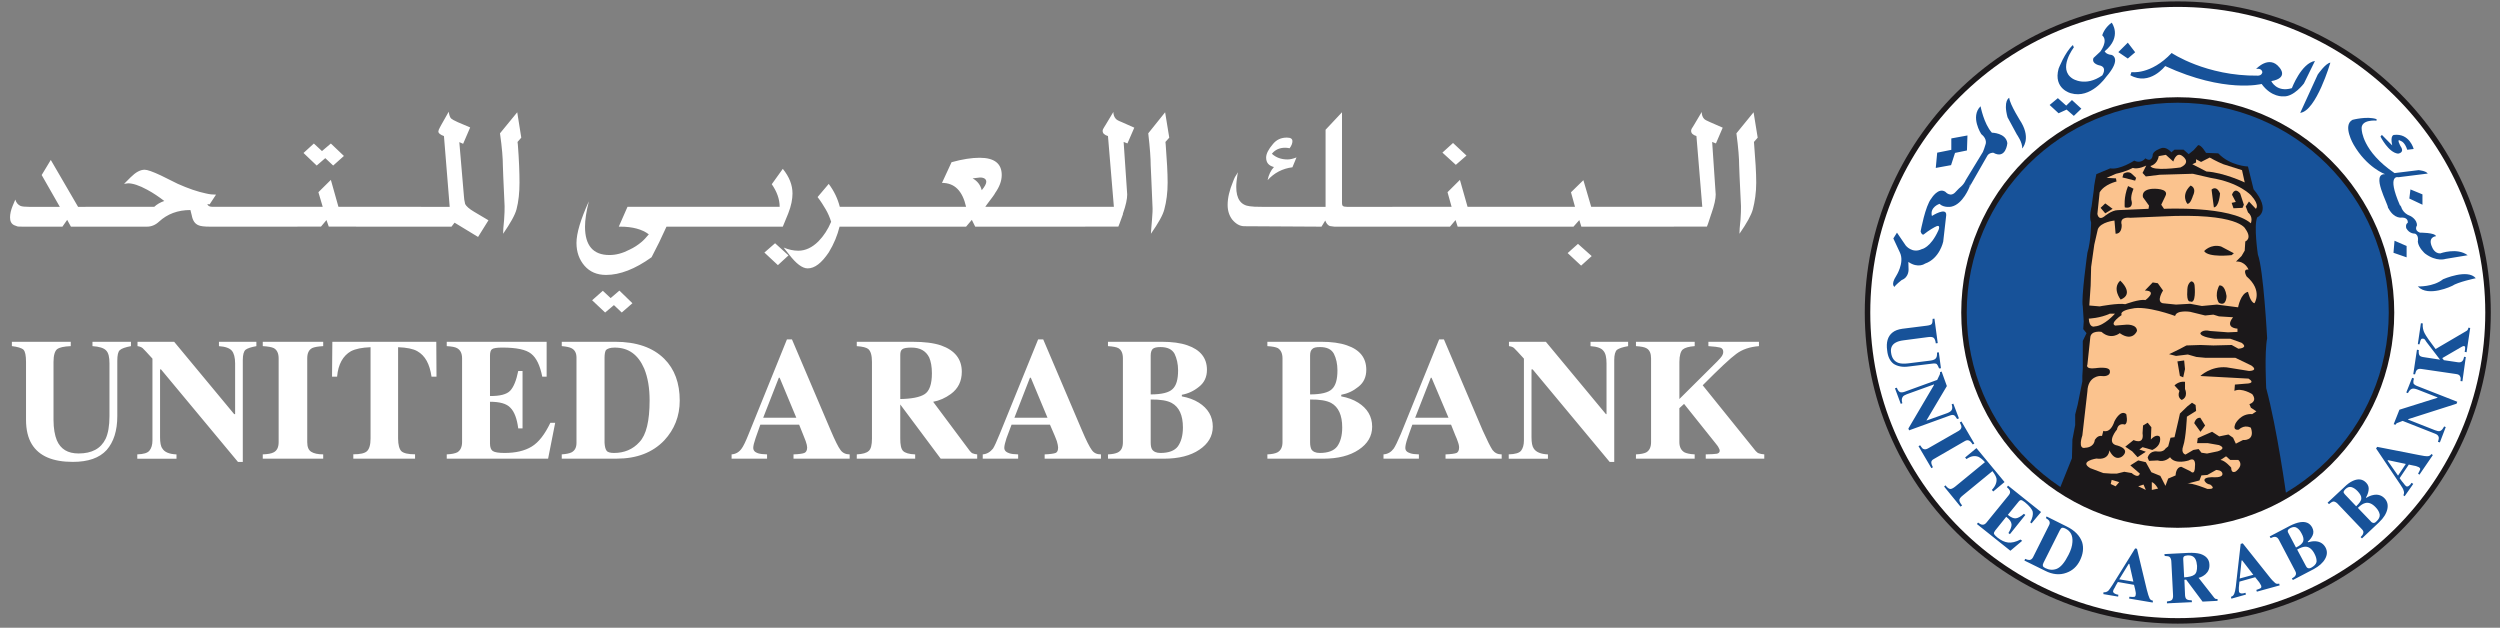<svg xmlns="http://www.w3.org/2000/svg" width="227" height="57" viewBox="0 0 227 57">
  <rect x="0" y="0" width="227" height="57" fill="#808080" stroke="none"/>
  <g fill="none" fill-rule="evenodd">
    <path fill="#FFF" d="M151.988,20.578 L151.988,20.58 L146.067,20.58 L146.067,20.579 L143.586,20.579 L143.402,19.983 L142.874,20.579 L140.757,20.579 L140.757,20.58 L134.832,20.58 L132.354,20.579 L132.165,19.982 L131.659,20.579 L129.532,20.579 L124.453,20.58 L121.162,20.581 L120.749,20.525 C120.55,20.446 120.43,20.279 120.333,20.025 L119.992,20.581 L112.972,20.541 C112.552,20.531 112.21,20.321 111.884,19.935 C111.608,19.566 111.469,19.133 111.469,18.61 C111.469,17.958 111.637,17.273 111.96,16.491 C112,16.367 112.069,16.218 112.132,16.081 C112.21,15.975 112.274,15.822 112.416,15.641 L112.362,15.858 C112.296,16.274 112.252,16.647 112.252,16.977 C112.252,18.053 112.664,18.638 113.485,18.729 C113.702,18.767 114.062,18.781 114.592,18.781 L120.362,18.781 L120.362,11.781 L121.854,10.193 L121.854,18.387 C121.854,18.563 121.873,18.663 121.948,18.713 C122.016,18.755 122.125,18.781 122.313,18.781 L123.607,18.781 L128.677,18.78 L131.805,18.779 L131.435,17.451 L132.561,16.333 L133.254,18.779 L135.711,18.779 L140.757,18.78 L143.011,18.78 L142.645,17.46 L143.771,16.359 L144.481,18.78 L146.067,18.78 L151.139,18.78 L151.139,18.778 L154.567,18.778 L154.036,12.354 C153.716,12.258 153.554,12.103 153.554,11.882 C153.554,11.794 153.595,11.68 153.694,11.547 L153.828,11.328 L154.516,10.168 C154.516,10.415 154.584,10.63 154.726,10.783 C154.798,10.871 154.987,10.967 155.232,11.072 L156.422,11.592 L155.806,13.024 L155.464,12.887 L155.786,17.662 C155.786,18.051 155.666,18.623 155.394,19.399 L155.371,19.458 L155.095,20.299 L154.987,20.578 L151.988,20.578 Z M98.54,20.578 L98.54,20.58 L93.488,20.58 L88.548,20.58 L88.242,19.963 L87.721,20.58 L83.813,20.58 L77.916,20.58 L76.232,20.579 C76.044,21.35 75.727,22.143 75.249,22.921 C74.601,23.882 73.98,24.369 73.337,24.369 C72.853,24.369 72.288,23.942 71.641,23.098 L71.296,22.662 L71.16,22.479 C71.595,22.666 72.052,22.765 72.488,22.765 C73.128,22.765 73.751,22.479 74.325,21.901 C74.785,21.429 75.176,20.838 75.469,20.137 C75.337,19.726 75.176,19.351 74.968,18.997 C74.765,18.655 74.537,18.277 74.236,17.894 L75.249,16.697 C75.744,17.359 76.069,18.053 76.253,18.779 L78.809,18.779 L83.813,18.78 L87.721,18.78 C87.392,17.331 86.682,16.607 85.533,16.607 L86.401,14.728 C87.39,14.452 88.242,14.325 88.953,14.325 C90.288,14.325 90.957,14.849 90.957,15.892 C90.957,16.428 90.746,16.976 90.36,17.523 C90.33,17.615 90.081,17.955 89.626,18.547 L89.462,18.78 L93.488,18.78 L97.733,18.78 L97.733,18.778 L101.14,18.778 L100.604,12.354 C100.276,12.258 100.12,12.103 100.12,11.882 C100.12,11.794 100.17,11.68 100.26,11.547 L100.396,11.328 L101.092,10.168 C101.092,10.415 101.173,10.63 101.312,10.783 C101.385,10.871 101.544,10.967 101.822,11.072 L102.994,11.592 L102.372,13.024 L102.026,12.887 L102.35,17.662 C102.35,18.051 102.237,18.623 101.96,19.399 L101.96,19.458 L101.656,20.299 L101.545,20.578 L98.54,20.578 Z M68.313,20.58 L62.401,20.58 L60.517,20.58 L59.855,21.997 L59.161,23.36 C57.671,24.428 56.296,24.964 55.027,24.964 C54.199,24.964 53.555,24.68 53.077,24.135 C52.596,23.58 52.344,22.888 52.344,22.061 C52.344,21.173 52.725,19.915 53.468,18.277 C53.239,19.187 53.119,19.957 53.119,20.589 C53.119,22.296 53.857,23.156 55.335,23.156 C55.928,23.156 56.521,23.003 57.167,22.667 C57.563,22.483 57.927,22.247 58.265,21.96 C58.469,21.788 58.684,21.549 58.911,21.277 C58.308,20.817 57.439,20.58 56.32,20.58 L56.185,20.58 L56.977,18.78 L63.255,18.78 L67.486,18.78 L70.794,18.779 C70.794,18.071 70.531,17.383 70.077,16.727 L71.079,15.33 C71.663,16.05 71.959,16.795 71.959,17.566 C71.959,18.08 71.845,18.688 71.57,19.384 L71.079,20.579 L68.313,20.579 Z M38.239,18.781 L40.832,18.781 L40.311,12.355 C39.968,12.235 39.804,12.095 39.804,11.934 C39.804,11.858 39.85,11.739 39.942,11.571 L40.075,11.325 L40.742,10.146 C40.79,10.451 40.859,10.666 40.968,10.765 C41.047,10.834 41.24,10.949 41.568,11.094 L42.692,11.571 L42.052,13.057 L41.706,12.905 L42.124,17.809 C42.124,17.979 42.168,18.226 42.235,18.525 C42.33,18.713 42.586,18.959 43.06,19.235 L44.352,20.002 L43.408,21.515 L41.275,20.219 L40.995,20.581 L37.41,20.581 L32.332,20.58 L32.332,20.578 L29.852,20.578 L29.644,19.982 L29.144,20.578 L27.007,20.578 L27.007,20.58 L21.975,20.58 L19.035,20.58 C18.559,20.58 18.228,20.54 18.05,20.464 C17.696,20.333 17.496,20.029 17.406,19.532 L17.363,19.367 L17.291,19.071 C16.135,19.071 15.2,19.427 14.436,20.128 C14.115,20.429 13.746,20.58 13.354,20.58 L8.698,20.58 L6.438,20.579 L6.1,19.962 L5.67,20.579 L2.032,20.579 C1.801,20.579 1.669,20.578 1.593,20.563 C1.553,20.551 1.437,20.511 1.28,20.445 C1.025,20.321 0.912,20.079 0.912,19.741 C0.912,19.418 0.998,19.067 1.141,18.713 L1.388,18.122 C1.481,18.421 1.646,18.606 1.872,18.702 C2.009,18.755 2.286,18.781 2.629,18.781 L5.432,18.781 L3.784,15.893 L4.612,14.522 L7.089,18.781 L9.526,18.779 L14.004,18.78 C14.255,18.547 14.555,18.373 14.918,18.248 C14.436,17.883 13.932,17.529 13.354,17.221 C12.646,16.833 12.048,16.644 11.632,16.644 L11.264,16.696 L11.864,16.095 C12.323,15.639 12.734,15.411 13.132,15.411 C13.379,15.411 13.868,15.584 14.62,15.936 C15.126,16.193 15.634,16.44 16.134,16.688 C17.083,17.113 17.932,17.405 18.692,17.563 C19.035,17.648 19.336,17.673 19.615,17.673 L19.035,18.556 L18.826,18.529 C18.874,18.699 19.035,18.78 19.306,18.78 L21.975,18.78 L26.155,18.78 L29.303,18.78 L28.911,17.452 L30.042,16.333 L30.73,18.78 L33.21,18.78 L38.239,18.78 Z M6.424,31.034 L6.424,31.429 C5.804,31.454 5.39,31.545 5.18,31.71 C4.982,31.874 4.859,32.263 4.859,32.865 L4.859,38.117 C4.859,38.918 4.98,39.531 5.158,39.973 C5.5,40.781 6.151,41.175 7.135,41.175 C8.346,41.175 9.158,40.734 9.594,39.838 C9.82,39.346 9.94,38.671 9.94,37.782 L9.94,32.995 C9.94,32.425 9.854,32.041 9.635,31.821 C9.434,31.605 9.022,31.469 8.396,31.429 L8.396,31.034 L11.891,31.034 L11.891,31.429 C11.38,31.527 11.04,31.643 10.882,31.791 C10.718,31.929 10.651,32.261 10.651,32.763 L10.651,37.781 C10.651,39.109 10.324,40.126 9.687,40.859 C9.022,41.587 8.004,41.939 6.606,41.939 C4.791,41.939 3.548,41.411 2.888,40.331 C2.539,39.758 2.363,39.018 2.363,38.115 L2.363,32.863 C2.363,32.279 2.286,31.905 2.127,31.75 C1.966,31.599 1.594,31.49 1.079,31.427 L1.079,31.033 L6.424,31.034 Z M12.465,41.257 C13.035,41.241 13.405,41.127 13.567,40.92 C13.746,40.7 13.842,40.397 13.842,39.995 L13.842,32.563 C13.355,32.025 13.058,31.709 12.95,31.609 C12.827,31.513 12.669,31.455 12.486,31.429 L12.486,31.035 L15.814,31.035 L21.263,37.603 L21.349,37.603 L21.349,32.995 C21.349,32.456 21.239,32.069 21.051,31.845 C20.85,31.611 20.462,31.468 19.881,31.431 L19.881,31.036 L23.279,31.036 L23.279,31.431 C22.805,31.516 22.455,31.629 22.295,31.76 C22.135,31.897 22.046,32.215 22.046,32.688 L22.046,41.941 L21.606,41.941 L14.622,33.544 L14.533,33.544 L14.533,39.703 C14.533,40.187 14.597,40.535 14.745,40.727 C14.945,41.055 15.362,41.232 16.026,41.26 L16.026,41.651 L12.466,41.651 L12.465,41.257 Z M23.859,41.257 C24.315,41.241 24.615,41.189 24.829,41.083 C25.149,40.931 25.301,40.611 25.301,40.143 L25.301,32.544 C25.301,32.077 25.149,31.763 24.851,31.604 C24.657,31.515 24.334,31.455 23.859,31.429 L23.859,31.035 L29.346,31.035 L29.346,31.429 C28.866,31.455 28.546,31.515 28.354,31.6 C28.042,31.759 27.897,32.069 27.897,32.544 L27.897,40.143 C27.897,40.585 28.015,40.876 28.269,41.028 C28.497,41.172 28.866,41.257 29.346,41.257 L29.346,41.648 L23.859,41.648 L23.859,41.257 Z M30.177,31.034 L39.615,31.034 L39.634,34.199 L39.181,34.199 C39.018,33.055 38.609,32.291 37.89,31.887 C37.526,31.675 36.929,31.554 36.147,31.527 L36.147,39.814 C36.147,40.397 36.261,40.781 36.446,40.97 C36.659,41.158 37.062,41.251 37.687,41.251 L37.687,41.649 L32.081,41.649 L32.081,41.251 C32.722,41.251 33.121,41.154 33.318,40.97 C33.533,40.771 33.646,40.387 33.646,39.814 L33.646,31.527 C32.861,31.555 32.29,31.675 31.87,31.887 C31.142,32.302 30.705,33.075 30.609,34.199 L30.149,34.199 L30.177,31.034 Z M40.564,41.649 L40.564,41.257 C40.995,41.241 41.317,41.172 41.524,41.071 C41.799,40.907 41.957,40.589 41.957,40.143 L41.957,32.544 C41.957,32.077 41.799,31.776 41.497,31.609 C41.317,31.512 41.021,31.455 40.564,31.429 L40.564,31.035 L49.635,31.035 L49.635,34.2 L49.237,34.2 C49.036,33.189 48.711,32.496 48.227,32.117 C47.747,31.736 46.883,31.56 45.609,31.56 C45.132,31.56 44.805,31.604 44.669,31.709 C44.549,31.804 44.491,32 44.491,32.303 L44.491,35.957 C45.379,35.971 46.005,35.811 46.321,35.481 C46.637,35.148 46.881,34.551 47.055,33.688 L47.447,33.688 L47.447,38.896 L47.055,38.896 C46.944,38.019 46.705,37.384 46.345,37.025 C46.005,36.651 45.379,36.48 44.491,36.48 L44.491,40.269 C44.491,40.611 44.577,40.828 44.735,40.949 C44.921,41.071 45.265,41.128 45.816,41.128 C46.811,41.128 47.635,40.941 48.275,40.551 C48.915,40.163 49.468,39.44 49.973,38.391 L50.411,38.391 L49.768,41.648 L40.564,41.649 Z M55.075,40.92 C55.168,41.06 55.403,41.129 55.744,41.129 C56.688,41.129 57.465,40.8 58.057,40.144 C58.683,39.493 58.985,38.224 58.985,36.345 C58.985,35.234 58.825,34.289 58.5,33.484 C57.948,32.202 57.072,31.561 55.813,31.561 C55.421,31.561 55.145,31.644 55.007,31.809 C54.945,31.924 54.893,32.144 54.893,32.473 L54.893,40.209 C54.916,40.54 54.964,40.77 55.075,40.92 Z M51.007,41.257 C51.427,41.229 51.7,41.165 51.88,41.082 C52.2,40.922 52.345,40.628 52.345,40.208 L52.345,32.472 C52.345,32.066 52.2,31.782 51.908,31.626 C51.728,31.526 51.427,31.466 51.008,31.428 L51.008,31.033 L55.835,31.033 C57.809,31.033 59.28,31.553 60.316,32.578 C61.256,33.517 61.719,34.785 61.719,36.376 C61.719,37.786 61.239,38.992 60.316,39.986 C59.26,41.094 57.809,41.645 56.016,41.645 L51.007,41.645 L51.007,41.257 Z M72.305,37.93 L70.794,34.301 L70.717,34.301 L69.298,37.93 L72.305,37.93 Z M66.429,41.258 C66.811,41.23 67.109,41.053 67.338,40.733 C67.486,40.541 67.709,40.09 67.978,39.411 L71.454,30.817 L71.91,30.817 L75.425,39.073 C75.819,39.994 76.11,40.589 76.319,40.863 C76.506,41.129 76.807,41.262 77.149,41.258 L77.149,41.65 L72.051,41.65 L72.051,41.258 C72.562,41.242 72.879,41.19 73.034,41.129 C73.198,41.061 73.289,40.893 73.289,40.627 C73.289,40.497 73.246,40.31 73.157,40.055 C73.106,39.909 73.033,39.734 72.949,39.525 L72.562,38.559 L69.038,38.559 C68.814,39.183 68.675,39.603 68.605,39.787 C68.466,40.195 68.395,40.481 68.395,40.663 C68.395,40.901 68.537,41.059 68.829,41.158 C69.023,41.215 69.295,41.251 69.649,41.258 L69.649,41.65 L66.427,41.65 L66.429,41.258 Z M83.943,35.799 C84.389,35.523 84.617,34.89 84.617,33.891 C84.617,33.284 84.522,32.807 84.37,32.455 C84.062,31.85 83.539,31.56 82.755,31.56 C82.343,31.56 82.066,31.604 81.93,31.71 C81.79,31.808 81.745,31.996 81.745,32.23 L81.745,36.232 C82.771,36.215 83.513,36.07 83.943,35.799 Z M77.797,41.258 C78.327,41.23 78.687,41.127 78.875,40.95 C79.081,40.783 79.174,40.396 79.174,39.82 L79.174,32.864 C79.174,32.26 79.059,31.872 78.827,31.682 C78.661,31.56 78.349,31.468 77.795,31.43 L77.795,31.035 L82.871,31.035 C83.93,31.035 84.777,31.139 85.446,31.364 C86.702,31.808 87.331,32.607 87.331,33.754 C87.331,34.616 87.003,35.286 86.337,35.775 C85.831,36.14 85.302,36.379 84.73,36.482 L88.059,40.944 C88.159,41.059 88.242,41.147 88.338,41.172 C88.446,41.215 88.57,41.24 88.729,41.258 L88.729,41.65 L85.417,41.65 L81.743,36.724 L81.743,39.82 C81.743,40.372 81.811,40.748 81.995,40.943 C82.178,41.127 82.547,41.242 83.098,41.259 L83.098,41.65 L77.793,41.65 L77.797,41.258 Z M95.113,37.93 L93.6,34.301 L93.518,34.301 L92.108,37.93 L95.113,37.93 Z M89.233,41.258 C89.601,41.23 89.901,41.053 90.164,40.733 C90.289,40.541 90.496,40.09 90.772,39.411 L94.262,30.817 L94.724,30.817 L98.24,39.073 C98.63,39.994 98.932,40.589 99.137,40.863 C99.317,41.129 99.596,41.262 99.968,41.258 L99.968,41.65 L94.854,41.65 L94.854,41.258 C95.337,41.242 95.682,41.19 95.849,41.129 C96.009,41.061 96.076,40.893 96.076,40.627 C96.076,40.497 96.032,40.31 95.961,40.055 C95.897,39.909 95.849,39.734 95.753,39.525 L95.337,38.559 L91.85,38.559 C91.62,39.183 91.46,39.603 91.39,39.787 C91.257,40.195 91.19,40.481 91.19,40.663 C91.19,40.901 91.346,41.059 91.646,41.158 C91.826,41.215 92.084,41.251 92.448,41.258 L92.448,41.65 L89.232,41.65 L89.233,41.258 Z M104.601,40.795 C104.744,41.013 104.999,41.129 105.363,41.129 C106.12,41.129 106.652,40.93 106.951,40.531 C107.245,40.119 107.409,39.547 107.409,38.814 C107.409,37.697 107.063,36.958 106.392,36.59 C105.985,36.369 105.363,36.265 104.483,36.274 L104.483,40.185 C104.483,40.469 104.527,40.663 104.601,40.795 Z M106.464,35.331 C106.811,35.015 106.971,34.451 106.971,33.627 C106.971,33.041 106.848,32.542 106.652,32.126 C106.421,31.71 106.004,31.514 105.363,31.514 C105.041,31.514 104.807,31.561 104.671,31.677 C104.56,31.785 104.483,31.985 104.483,32.27 L104.483,35.813 C105.48,35.811 106.141,35.647 106.464,35.331 Z M100.604,41.258 C101.02,41.242 101.313,41.174 101.497,41.083 C101.824,40.919 101.96,40.606 101.96,40.143 L101.96,32.543 C101.96,32.078 101.824,31.775 101.545,31.61 C101.363,31.513 101.041,31.457 100.604,31.429 L100.604,31.034 L105.493,31.034 C106.42,31.034 107.204,31.138 107.819,31.355 C108.989,31.758 109.591,32.499 109.591,33.579 C109.591,34.218 109.357,34.738 108.877,35.114 C108.396,35.506 107.893,35.739 107.311,35.846 L107.311,35.99 C107.913,36.102 108.421,36.291 108.855,36.562 C109.68,37.083 110.121,37.809 110.121,38.742 C110.121,39.605 109.701,40.298 108.903,40.833 C108.104,41.375 107.023,41.649 105.68,41.649 L100.607,41.649 L100.604,41.258 Z M119.072,40.795 C119.209,41.013 119.465,41.129 119.833,41.129 C120.584,41.129 121.12,40.93 121.421,40.531 C121.715,40.119 121.873,39.547 121.873,38.814 C121.873,37.697 121.533,36.958 120.871,36.59 C120.451,36.369 119.833,36.265 118.956,36.274 L118.956,40.185 C118.956,40.469 119.012,40.663 119.072,40.795 Z M120.939,35.331 C121.28,35.015 121.44,34.451 121.44,33.627 C121.44,33.041 121.325,32.542 121.119,32.126 C120.893,31.71 120.481,31.514 119.856,31.514 C119.511,31.514 119.28,31.561 119.172,31.677 C119.029,31.785 118.956,31.985 118.956,32.27 L118.956,35.813 C119.945,35.811 120.62,35.647 120.939,35.331 Z M115.077,41.258 C115.487,41.242 115.785,41.174 115.975,41.083 C116.293,40.919 116.451,40.606 116.451,40.143 L116.451,32.543 C116.451,32.078 116.292,31.775 116.029,31.61 C115.836,31.513 115.533,31.457 115.077,31.429 L115.077,31.034 L119.971,31.034 C120.895,31.034 121.675,31.138 122.295,31.355 C123.483,31.758 124.059,32.499 124.059,33.579 C124.059,34.218 123.831,34.738 123.349,35.114 C122.868,35.506 122.363,35.739 121.785,35.846 L121.785,35.99 C122.379,36.102 122.895,36.291 123.324,36.562 C124.153,37.083 124.592,37.809 124.592,38.742 C124.592,39.605 124.177,40.298 123.373,40.833 C122.567,41.375 121.492,41.649 120.153,41.649 L115.079,41.649 L115.077,41.258 Z M131.524,37.93 L129.986,34.301 L129.916,34.301 L128.496,37.93 L131.524,37.93 Z M125.622,41.258 C126.012,41.23 126.31,41.053 126.548,40.733 C126.68,40.541 126.906,40.09 127.193,39.411 L130.674,30.817 L131.108,30.817 L134.624,39.073 C135.038,39.994 135.336,40.589 135.522,40.863 C135.728,41.129 136.001,41.262 136.353,41.258 L136.353,41.65 L131.254,41.65 L131.254,41.258 C131.756,41.242 132.096,41.19 132.256,41.129 C132.398,41.061 132.486,40.893 132.486,40.627 C132.486,40.497 132.452,40.31 132.353,40.055 C132.301,39.909 132.242,39.734 132.141,39.525 L131.756,38.559 L128.241,38.559 C128.008,39.183 127.873,39.603 127.805,39.787 C127.664,40.195 127.604,40.481 127.604,40.663 C127.604,40.901 127.734,41.059 128.06,41.158 C128.214,41.215 128.496,41.251 128.836,41.258 L128.836,41.65 L125.621,41.65 L125.622,41.258 Z M136.992,41.257 C137.59,41.241 137.956,41.127 138.117,40.92 C138.281,40.7 138.372,40.397 138.372,39.995 L138.372,32.563 C137.884,32.025 137.59,31.709 137.48,31.609 C137.382,31.513 137.218,31.455 137.014,31.429 L137.014,31.035 L140.365,31.035 L145.817,37.603 L145.872,37.603 L145.872,32.995 C145.872,32.456 145.789,32.069 145.581,31.845 C145.4,31.611 145.01,31.468 144.42,31.431 L144.42,31.036 L147.833,31.036 L147.833,31.431 C147.334,31.516 147.012,31.629 146.826,31.76 C146.666,31.897 146.573,32.215 146.573,32.688 L146.573,41.941 L146.156,41.941 L139.169,33.544 L139.061,33.544 L139.061,39.703 C139.061,40.187 139.125,40.535 139.266,40.727 C139.476,41.055 139.908,41.232 140.553,41.26 L140.553,41.651 L136.993,41.651 L136.992,41.257 Z M148.545,41.257 C148.982,41.241 149.278,41.172 149.466,41.083 C149.764,40.92 149.917,40.604 149.917,40.143 L149.917,32.544 C149.917,32.093 149.785,31.783 149.51,31.627 C149.325,31.517 149.005,31.459 148.545,31.428 L148.545,31.033 L153.878,31.033 L153.878,31.428 C153.349,31.467 152.984,31.571 152.796,31.733 C152.616,31.885 152.488,32.267 152.488,32.863 L152.488,36.232 L155.917,32.824 C156.152,32.591 156.286,32.424 156.356,32.321 C156.421,32.217 156.47,32.093 156.47,31.947 C156.47,31.751 156.378,31.609 156.192,31.56 C156.013,31.515 155.664,31.46 155.122,31.429 L155.122,31.035 L159.713,31.035 L159.713,31.429 C158.885,31.493 158.196,31.727 157.665,32.125 C157.134,32.507 156.109,33.469 154.605,34.983 L159.414,40.949 C159.525,41.071 159.617,41.145 159.733,41.172 C159.833,41.209 159.989,41.24 160.196,41.257 L160.196,41.648 L154.881,41.648 L154.881,41.257 C155.39,41.249 155.714,41.229 155.901,41.197 C156.057,41.157 156.15,41.071 156.15,40.921 C156.15,40.857 156.125,40.769 156.057,40.661 C156.012,40.549 155.901,40.411 155.761,40.237 L152.913,36.673 L152.486,37.064 L152.486,40.141 C152.486,40.603 152.661,40.909 152.958,41.077 C153.148,41.164 153.438,41.24 153.876,41.256 L153.876,41.647 L148.542,41.647 L148.545,41.257 Z M31.228,14.161 L30.252,15.032 L29.535,14.358 L28.756,15.032 L27.558,13.89 L28.499,13.032 L29.235,13.717 L30.043,13.032 L31.228,14.161 Z M45.683,21.226 C45.683,20.978 45.707,20.559 45.772,19.963 C45.817,19.435 45.817,19.006 45.817,18.712 C45.707,16.387 45.659,15.148 45.659,14.999 C45.659,14.412 45.592,13.451 45.399,12.106 L46.965,10.194 L47.332,12.5 L46.992,12.89 L47.021,13.132 C47.129,14.522 47.171,15.674 47.171,16.586 C47.171,17.486 47.085,18.302 46.9,19.006 C46.763,19.528 46.347,20.258 45.683,21.226 Z M53.765,27.264 L54.736,26.403 L55.445,27.065 L56.241,26.387 L57.425,27.533 L56.455,28.377 L55.744,27.704 L54.945,28.377 L53.765,27.264 Z M69.407,22.932 L70.377,22.086 L71.595,23.191 L70.633,24.075 L69.407,22.932 Z M89.142,17.272 C89.418,16.936 89.554,16.687 89.554,16.508 C89.554,16.252 89.345,16.117 88.984,16.117 L88.313,16.196 C88.756,16.439 89.021,16.795 89.142,17.272 Z M104.504,21.226 C104.504,20.978 104.558,20.559 104.601,19.963 C104.645,19.435 104.67,19.006 104.645,18.712 C104.558,16.387 104.482,15.148 104.482,14.999 C104.482,14.412 104.42,13.451 104.261,12.106 L105.793,10.194 L106.169,12.5 L105.821,12.89 L105.846,13.132 C105.952,14.522 106.021,15.674 106.021,16.586 C106.021,17.486 105.913,18.302 105.722,19.006 C105.594,19.528 105.177,20.258 104.504,21.226 Z M117.721,14.294 L117.352,15.189 C116.452,15.302 115.693,15.699 115.098,16.359 C115.197,15.873 115.384,15.479 115.674,15.166 C115.197,15.045 114.965,14.77 114.965,14.305 C114.965,13.971 115.169,13.561 115.589,13.071 C115.91,12.685 116.313,12.494 116.844,12.494 C117.193,12.494 117.352,12.598 117.352,12.823 C117.352,12.997 117.284,13.209 117.098,13.461 C116.942,13.426 116.794,13.415 116.689,13.415 C116.182,13.415 115.786,13.594 115.486,13.962 C115.86,14.305 116.334,14.478 116.906,14.478 C117.125,14.477 117.392,14.425 117.721,14.294 Z M133.157,14.125 L132.189,14.967 L130.971,13.857 L131.935,12.982 L133.157,14.125 Z M142.343,22.979 L143.281,22.143 L144.527,23.252 L143.565,24.119 L142.343,22.979 Z M157.943,21.226 C157.943,20.978 157.965,20.559 158.037,19.963 C158.081,19.435 158.081,19.006 158.081,18.712 C157.965,16.387 157.914,15.148 157.914,14.999 C157.914,14.412 157.847,13.451 157.666,12.106 L159.225,10.194 L159.598,12.5 L159.258,12.89 L159.277,13.132 C159.39,14.522 159.465,15.674 159.465,16.586 C159.465,17.486 159.341,18.302 159.158,19.006 C159.018,19.528 158.615,20.258 157.943,21.226 Z"/>
    <path fill="#FFF" d="M197.733,0.377 C213.297,0.377 225.913,12.916 225.913,28.372 C225.913,43.845 213.297,56.377 197.733,56.377 C182.189,56.377 169.571,43.845 169.571,28.372 C169.569,12.916 182.189,0.377 197.733,0.377" transform="matrix(1 0 0 -1 0 56.754)"/>
    <path stroke="#1B181A" stroke-width=".5" d="M197.733,0.377 C213.297,0.377 225.913,12.916 225.913,28.372 C225.913,43.845 213.297,56.377 197.733,56.377 C182.189,56.377 169.571,43.845 169.571,28.372 C169.569,12.916 182.189,0.377 197.733,0.377 Z" transform="matrix(1 0 0 -1 0 56.754)"/>
    <path fill="#175299" d="M197.733,9.078 C208.456,9.078 217.148,17.714 217.148,28.37 C217.148,39.03 208.456,47.675 197.733,47.675 C187.003,47.675 178.331,39.03 178.331,28.37 C178.331,17.712 187.003,9.078 197.733,9.078" transform="matrix(1 0 0 -1 0 56.753)"/>
    <path stroke="#1B181A" stroke-width=".5" d="M197.733,9.078 C208.456,9.078 217.148,17.714 217.148,28.37 C217.148,39.03 208.456,47.675 197.733,47.675 C187.003,47.675 178.331,39.03 178.331,28.37 C178.331,17.712 187.003,9.078 197.733,9.078 Z" transform="matrix(1 0 0 -1 0 56.753)"/>
    <path fill="#175299" d="M175.484,28.951 L175.648,28.934 L175.946,31.154 L175.77,31.177 C175.737,30.922 175.672,30.757 175.585,30.682 C175.506,30.605 175.336,30.575 175.08,30.607 L172.862,30.898 C172.529,30.938 172.281,31.014 172.108,31.119 C171.793,31.297 171.649,31.602 171.708,32.007 C171.77,32.515 172.004,32.826 172.4,32.958 C172.616,33.027 172.904,33.037 173.282,32.991 L175.31,32.738 C175.538,32.703 175.69,32.642 175.769,32.542 C175.86,32.439 175.898,32.27 175.88,32.013 L176.045,31.989 L176.238,33.439 L176.07,33.453 C175.988,33.245 175.92,33.118 175.86,33.061 C175.798,33.003 175.646,32.99 175.442,33.018 L173.32,33.277 C172.756,33.358 172.313,33.267 171.957,33.047 C171.634,32.815 171.413,32.407 171.356,31.831 C171.246,31.075 171.413,30.529 171.836,30.193 C172.046,30.021 172.354,29.902 172.736,29.851 L174.934,29.575 C175.186,29.545 175.36,29.487 175.398,29.413 C175.456,29.345 175.484,29.193 175.484,28.951 Z M172.59,36.671 L172.062,35.258 L172.231,35.202 C172.315,35.435 172.422,35.566 172.528,35.608 C172.635,35.642 172.775,35.631 172.932,35.574 L175.898,34.495 C176.024,34.224 176.11,34.06 176.132,34.003 C176.154,33.947 176.17,33.875 176.154,33.792 L176.299,33.736 L176.775,35.054 L174.934,38.154 L174.934,38.182 L176.81,37.511 C177.01,37.432 177.156,37.336 177.212,37.227 C177.283,37.112 177.283,36.943 177.212,36.708 L177.363,36.655 L177.871,37.992 L177.703,38.044 C177.595,37.871 177.515,37.751 177.432,37.708 C177.34,37.659 177.212,37.666 177.035,37.735 L173.343,39.076 L173.282,38.908 L175.608,34.955 L175.608,34.904 L173.13,35.8 C172.94,35.872 172.819,35.948 172.774,36.027 C172.671,36.164 172.651,36.355 172.735,36.612 L172.59,36.671 Z M175.371,42.51 L174.201,40.515 L174.347,40.43 C174.451,40.593 174.537,40.689 174.595,40.745 C174.75,40.827 174.869,40.817 175.058,40.719 L177.849,39.121 C178.015,39.018 178.099,38.898 178.099,38.754 C178.099,38.665 178.035,38.531 177.951,38.363 L178.099,38.271 L179.269,40.273 L179.127,40.358 C178.999,40.179 178.917,40.071 178.83,40.026 C178.707,39.946 178.561,39.954 178.394,40.058 L175.607,41.67 C175.441,41.753 175.361,41.862 175.361,41.978 C175.361,42.103 175.418,42.246 175.505,42.429 L175.371,42.51 Z M178.432,41.54 L179.462,40.688 L182.012,43.769 L180.988,44.625 L180.86,44.485 C181.201,44.133 181.322,43.776 181.282,43.449 C181.237,43.261 181.116,43.039 180.912,42.779 L178.206,45 C178.014,45.152 177.909,45.295 177.909,45.408 C177.909,45.521 177.986,45.684 178.161,45.892 L178.014,46.003 L176.526,44.179 L176.649,44.069 C176.813,44.276 176.94,44.377 177.07,44.396 C177.177,44.415 177.338,44.335 177.526,44.187 L180.233,41.965 C180.026,41.723 179.813,41.565 179.648,41.481 C179.292,41.348 178.938,41.412 178.558,41.685 L178.432,41.54 Z M183.613,49.107 L182.544,50.009 L179.503,47.583 L179.608,47.45 C179.759,47.569 179.879,47.63 179.957,47.641 C180.112,47.663 180.237,47.61 180.363,47.461 L182.393,44.967 C182.525,44.806 182.543,44.674 182.483,44.531 C182.457,44.465 182.367,44.353 182.229,44.234 L182.329,44.094 L185.327,46.49 L184.461,47.525 L184.344,47.43 C184.553,47.042 184.616,46.725 184.573,46.475 C184.512,46.23 184.264,45.937 183.864,45.605 C183.691,45.478 183.589,45.409 183.507,45.409 C183.448,45.409 183.357,45.458 183.293,45.546 L182.311,46.749 C182.603,46.987 182.853,47.091 183.043,47.063 C183.236,47.043 183.484,46.905 183.771,46.654 L183.9,46.758 L182.499,48.502 L182.365,48.402 C182.556,48.078 182.668,47.803 182.648,47.599 C182.621,47.375 182.481,47.163 182.165,46.925 L181.164,48.17 C181.076,48.285 181.035,48.379 181.052,48.463 C181.093,48.555 181.179,48.657 181.369,48.811 C181.704,49.07 182.013,49.223 182.329,49.259 C182.648,49.302 183.025,49.214 183.459,48.991 L183.613,49.107 Z M185.706,51.83 L183.816,50.898 L183.884,50.745 C184.052,50.816 184.152,50.846 184.264,50.846 C184.387,50.846 184.512,50.762 184.595,50.608 L186.06,47.682 C186.146,47.521 186.124,47.404 186.06,47.281 C185.998,47.204 185.919,47.14 185.77,47.044 L185.827,46.892 L187.65,47.801 C188.388,48.16 188.85,48.648 189.056,49.226 C189.219,49.753 189.143,50.321 188.85,50.91 C188.576,51.45 188.176,51.816 187.632,52.008 C187.024,52.236 186.368,52.168 185.706,51.83 Z M187.024,48.162 L185.559,51.081 C185.496,51.202 185.472,51.298 185.496,51.374 C185.496,51.444 185.58,51.516 185.706,51.581 C186.06,51.757 186.416,51.781 186.752,51.649 C187.11,51.506 187.466,51.09 187.823,50.377 C188.034,49.97 188.158,49.574 188.176,49.222 C188.219,48.629 188.015,48.226 187.546,47.997 C187.379,47.917 187.28,47.898 187.187,47.941 C187.15,47.964 187.091,48.044 187.024,48.162 Z M192.328,54.172 L190.983,53.945 L190.999,53.78 C191.17,53.795 191.319,53.745 191.448,53.627 C191.508,53.56 191.632,53.389 191.802,53.128 L193.872,49.795 L194.039,49.831 L194.924,53.516 C195.03,53.929 195.112,54.193 195.178,54.325 C195.236,54.449 195.343,54.516 195.487,54.543 L195.466,54.711 L193.323,54.349 L193.348,54.185 C193.58,54.208 193.71,54.208 193.792,54.195 C193.856,54.185 193.92,54.116 193.92,54.007 C193.939,53.948 193.939,53.875 193.92,53.771 C193.896,53.695 193.896,53.615 193.872,53.517 L193.768,53.103 L192.304,52.845 C192.162,53.088 192.056,53.252 192.039,53.321 C191.926,53.483 191.882,53.596 191.866,53.677 C191.866,53.768 191.908,53.845 192.039,53.907 C192.096,53.945 192.192,53.98 192.346,54.004 L192.328,54.172 Z M193.291,51.191 L192.424,52.603 L193.71,52.813 L193.347,51.203 L193.291,51.191 Z M199.031,54.677 L196.759,54.783 L196.759,54.616 C196.977,54.588 197.141,54.547 197.205,54.472 C197.287,54.391 197.334,54.229 197.31,53.98 L197.161,51.06 C197.161,50.812 197.095,50.645 196.994,50.565 C196.937,50.519 196.793,50.485 196.554,50.48 L196.53,50.312 L198.695,50.201 C199.127,50.184 199.49,50.212 199.785,50.291 C200.303,50.46 200.601,50.777 200.615,51.263 C200.637,51.627 200.51,51.912 200.267,52.132 C200.07,52.303 199.869,52.409 199.633,52.469 L201.055,54.281 C201.099,54.327 201.146,54.365 201.186,54.38 C201.227,54.392 201.293,54.392 201.353,54.392 L201.353,54.556 L199.993,54.627 L198.502,52.629 L198.343,52.643 L198.398,53.944 C198.398,54.163 198.445,54.323 198.523,54.391 C198.609,54.471 198.77,54.505 199.006,54.505 L199.031,54.677 Z M198.235,50.737 L198.321,52.425 C198.754,52.393 199.063,52.324 199.238,52.191 C199.425,52.067 199.507,51.797 199.493,51.379 C199.47,51.123 199.425,50.924 199.346,50.776 C199.215,50.528 198.99,50.415 198.651,50.428 C198.485,50.443 198.362,50.472 198.321,50.517 C198.251,50.565 198.235,50.633 198.235,50.737 Z M203.93,53.987 L202.61,54.359 L202.57,54.191 C202.738,54.144 202.818,54.04 202.878,53.888 C202.923,53.784 202.97,53.587 203.009,53.283 L203.453,49.387 L203.641,49.333 L206.003,52.301 C206.251,52.629 206.469,52.841 206.574,52.927 C206.673,53.023 206.799,53.031 206.949,52.991 L206.993,53.153 L204.921,53.724 L204.875,53.565 C205.079,53.5 205.209,53.437 205.271,53.401 C205.341,53.349 205.341,53.273 205.31,53.165 C205.293,53.119 205.245,53.037 205.189,52.952 C205.151,52.891 205.109,52.824 205.043,52.753 L204.771,52.411 L203.341,52.813 C203.303,53.093 203.303,53.273 203.287,53.357 C203.287,53.537 203.287,53.665 203.303,53.741 C203.341,53.825 203.407,53.879 203.558,53.888 C203.642,53.888 203.745,53.871 203.889,53.825 L203.93,53.987 Z M203.534,50.896 L203.366,52.527 L204.599,52.191 L203.591,50.883 L203.534,50.896 Z M208.58,49.896 L209.358,51.356 C209.415,51.463 209.46,51.536 209.518,51.564 C209.611,51.62 209.73,51.616 209.86,51.547 C210.131,51.396 210.3,51.225 210.344,51.015 C210.363,50.811 210.3,50.555 210.158,50.287 C209.948,49.864 209.662,49.649 209.358,49.639 C209.151,49.631 208.895,49.724 208.58,49.896 Z M210.094,51.672 L208.191,52.667 L208.104,52.527 C208.267,52.428 208.372,52.352 208.414,52.273 C208.502,52.16 208.502,52.011 208.4,51.833 L206.912,48.996 C206.823,48.829 206.699,48.743 206.543,48.743 C206.471,48.743 206.34,48.773 206.174,48.863 L206.088,48.708 L207.912,47.752 C208.266,47.569 208.58,47.461 208.859,47.415 C209.358,47.339 209.73,47.488 209.948,47.899 C210.068,48.14 210.094,48.373 209.986,48.612 C209.879,48.845 209.73,49.027 209.542,49.185 L209.566,49.236 C209.814,49.168 210.048,49.133 210.255,49.147 C210.675,49.18 210.97,49.371 211.16,49.716 C211.328,50.04 211.328,50.379 211.119,50.745 C210.927,51.099 210.57,51.409 210.094,51.672 Z M207.784,48.401 L208.475,49.715 C208.859,49.536 209.063,49.341 209.127,49.159 C209.194,48.975 209.152,48.735 208.983,48.436 C208.859,48.199 208.726,48.035 208.562,47.933 C208.399,47.82 208.208,47.827 207.972,47.945 C207.848,48.008 207.771,48.077 207.744,48.139 C207.72,48.212 207.72,48.297 207.784,48.401 Z M214.093,46.116 L215.246,47.316 C215.306,47.408 215.391,47.452 215.449,47.472 C215.559,47.505 215.661,47.469 215.769,47.353 C216.002,47.149 216.105,46.925 216.079,46.721 C216.039,46.514 215.934,46.289 215.705,46.058 C215.391,45.721 215.055,45.59 214.761,45.678 C214.573,45.721 214.345,45.864 214.093,46.116 Z M216.018,47.425 L214.47,48.885 L214.343,48.77 C214.47,48.649 214.55,48.536 214.571,48.454 C214.637,48.309 214.59,48.169 214.442,48.033 L212.229,45.71 C212.078,45.574 211.95,45.52 211.827,45.544 C211.743,45.573 211.617,45.645 211.471,45.772 L211.345,45.645 L212.858,44.234 C213.126,43.966 213.395,43.768 213.646,43.66 C214.133,43.441 214.529,43.497 214.845,43.826 C215.034,44.024 215.114,44.249 215.069,44.508 C215.035,44.757 214.947,44.98 214.829,45.174 L214.863,45.206 C215.07,45.073 215.283,44.988 215.501,44.945 C215.891,44.862 216.249,44.965 216.517,45.248 C216.77,45.512 216.855,45.84 216.77,46.232 C216.677,46.638 216.442,47.024 216.018,47.425 Z M212.921,44.897 L213.942,45.97 C214.235,45.69 214.407,45.457 214.407,45.258 C214.426,45.065 214.299,44.842 214.071,44.6 C213.901,44.418 213.711,44.293 213.526,44.233 C213.338,44.177 213.149,44.233 212.961,44.413 C212.861,44.509 212.822,44.588 212.797,44.66 C212.797,44.729 212.834,44.805 212.921,44.897 Z M219.125,43.938 L218.343,45.055 L218.225,44.966 C218.306,44.823 218.306,44.673 218.241,44.522 C218.223,44.418 218.113,44.235 217.941,43.982 L215.746,40.719 L215.851,40.575 L219.603,41.31 C220.023,41.403 220.295,41.431 220.441,41.422 C220.566,41.422 220.677,41.362 220.777,41.223 L220.902,41.321 L219.685,43.101 L219.563,43.011 C219.667,42.821 219.729,42.69 219.749,42.626 C219.774,42.553 219.73,42.486 219.626,42.419 C219.581,42.398 219.501,42.366 219.393,42.327 C219.333,42.315 219.271,42.29 219.163,42.277 L218.719,42.183 L217.886,43.417 C218.05,43.647 218.159,43.798 218.225,43.858 C218.325,44.002 218.411,44.099 218.469,44.145 C218.559,44.199 218.638,44.185 218.746,44.099 C218.813,44.059 218.886,43.969 218.969,43.839 L219.125,43.938 Z M216.798,41.835 L217.741,43.187 L218.449,42.126 L216.811,41.778 L216.798,41.835 Z M222.074,38.778 L221.541,40.17 L221.364,40.118 C221.449,39.885 221.472,39.713 221.405,39.613 C221.362,39.517 221.264,39.436 221.09,39.373 L218.161,38.218 C217.868,38.324 217.697,38.396 217.637,38.421 C217.596,38.453 217.533,38.504 217.512,38.568 L217.346,38.518 L217.868,37.202 L221.324,36.116 L221.324,36.081 L219.482,35.36 C219.272,35.286 219.108,35.258 219,35.304 C218.872,35.349 218.748,35.474 218.64,35.697 L218.49,35.638 L219.022,34.302 L219.189,34.37 C219.126,34.569 219.126,34.716 219.14,34.802 C219.188,34.893 219.286,34.978 219.481,35.053 L223.121,36.48 L223.057,36.657 L218.657,38.062 L218.657,38.101 L221.089,39.06 C221.281,39.138 221.43,39.161 221.509,39.148 C221.678,39.121 221.801,38.966 221.925,38.722 L222.074,38.778 Z M223.587,34.621 L223.414,34.601 C223.439,34.421 223.439,34.293 223.393,34.209 C223.351,34.072 223.229,33.99 223.041,33.966 L219.833,33.497 C219.655,33.477 219.518,33.513 219.438,33.614 C219.374,33.684 219.333,33.806 219.286,33.992 L219.126,33.976 L219.459,31.752 L219.626,31.785 C219.605,32.017 219.626,32.17 219.685,32.257 C219.73,32.352 219.894,32.412 220.151,32.442 L221.554,32.656 L220.314,31.04 C220.254,30.92 220.174,30.844 220.151,30.804 C220.107,30.776 220.066,30.75 220.007,30.75 C219.926,30.74 219.853,30.76 219.818,30.841 C219.773,30.906 219.749,31.049 219.685,31.269 L219.538,31.249 L219.818,29.35 L219.985,29.365 C219.959,29.713 220.023,30.006 220.151,30.249 C220.274,30.496 220.61,30.985 221.151,31.693 L223.941,30.057 C224.001,30.024 224.045,29.992 224.066,29.944 C224.091,29.913 224.11,29.842 224.133,29.753 L224.295,29.78 L223.966,31.982 L223.794,31.952 C223.834,31.761 223.834,31.621 223.834,31.552 C223.834,31.474 223.794,31.437 223.749,31.42 C223.707,31.42 223.662,31.42 223.627,31.44 C223.587,31.461 223.522,31.482 223.439,31.538 L221.757,32.516 L221.903,32.704 L223.194,32.896 C223.374,32.92 223.523,32.878 223.605,32.753 C223.662,32.694 223.707,32.573 223.741,32.393 L223.895,32.42 L223.587,34.621 Z"/>
    <path fill="#1B181A" d="M198.524,13.209 C192.056,12.829 187.003,16.454 187.003,16.454 L188.133,19.265 L188.176,20.964 L188.427,22.276 L188.427,23.237 L188.655,24.137 L189.076,26.24 L189.076,26.734 L189.117,27.398 L189.117,29.912 L189.456,30.621 L189.157,30.992 L189.203,31.694 L189.117,33.054 C188.951,33.749 189.535,37.917 189.535,37.917 C189.872,39.002 189.872,40.68 189.872,40.68 C189.663,41.221 189.916,42.126 189.916,42.126 L190.116,43.616 C190.116,43.98 190.349,45.06 190.349,45.06 L191.607,45.585 C192.469,45.424 193.791,46.289 193.791,46.289 C194.423,45.962 194.797,46.497 194.797,46.497 C195.383,46.088 195.464,46.749 195.464,46.749 C195.424,47.16 196.201,47.402 196.201,47.402 C196.696,47.618 197.16,47.041 197.16,47.041 L197.443,47.28 L198.273,47.28 L198.732,46.874 L199.192,47.245 L199.587,47.689 C199.885,47.737 200.304,46.99 200.304,46.99 L201.417,46.949 C202.504,45.804 204.116,45.753 204.116,45.753 L204.623,43.688 C206.277,41.708 204.956,41.137 204.956,41.137 C204.623,40.394 205.016,37.753 205.016,37.753 C205.524,36.432 205.856,30.16 205.856,30.16 C205.603,28.849 205.772,25.626 205.772,25.626 C206.756,21.989 207.595,15.892 207.595,15.892 C203.949,13.413 198.524,13.209 198.524,13.209" transform="matrix(1 0 0 -1 0 60.872)"/>
    <path fill="#1B181A" d="M192.557,32.607 C192.557,32.607 192.974,33.343 194.017,33.264 L195.515,33.343 C195.515,33.343 196.239,33.511 195.515,33.968 C195.515,33.968 194.543,33.635 194.085,34.043 L193.558,34.088 C193.558,34.088 193.514,33.472 192.717,33.633 C192.717,33.633 191.527,32.811 192.557,32.607" transform="matrix(1 0 0 -1 0 66.695)"/>
    <path fill="#FBC38E" d="M200.427,42.674 C201.355,42.626 200.683,43.073 200.683,43.073 C200.306,43.12 200.177,43.408 200.177,43.408 C200.054,43.78 200.933,43.738 200.933,43.738 C200.933,43.738 201.797,43.656 201.797,44.026 C201.797,44.398 201.229,44.398 201.229,44.398 L200.427,43.944 L199.887,43.902 L199.711,43.444 L198.609,43.157 C199.063,43.241 200.427,42.674 200.427,42.674" transform="matrix(1 0 0 -1 0 87.069)"/>
    <path fill="#FBC38E" d="M202.591,41.835 C202.591,41.207 203.029,41.5 203.029,41.5 C203.786,42.119 203.238,42.53 203.238,42.53 L202.506,42.53 L202.126,42.862 L201.621,42.53 C202.043,42.487 202.591,41.835 202.591,41.835" transform="matrix(1 0 0 -1 0 84.294)"/>
    <path fill="#FBC38E" d="M195.384,43.777 L195.951,43.898 C195.951,43.898 195.68,44.401 195.384,44.486" transform="matrix(1 0 0 -1 0 88.263)"/>
    <polyline fill="#FBC38E" points="194.839 43.996 194.633 44.486 194.149 44.325" transform="matrix(1 0 0 -1 0 88.482)"/>
    <polyline fill="#FBC38E" points="192.096 43.576 192.425 43.957 191.74 44.159 191.653 43.785" transform="matrix(1 0 0 -1 0 87.734)"/>
    <path fill="#FBC38E" d="M196.622,27.961 L196.871,28.624 L197.546,28.911 C197.546,28.911 197.546,29.652 198.063,29.693 L198.9,29.283 C198.9,29.283 199.306,28.828 199.306,29.776 C199.306,29.776 199.424,30.644 198.734,30.271 C198.734,30.271 197.498,29.863 197.04,30.564 C197.04,30.564 196.578,30.06 195.928,30.271 L195.131,30.232 L195.008,30.515 C195.008,30.515 195.131,31.14 195.827,31.093 C195.827,31.093 196.404,30.971 196.623,31.344 L196.872,31.552 L197.084,32.333 L197.446,32.379 L197.819,33.987 L197.938,34.528 L198.611,35.18 L199.034,35.509 L199.36,35.305 L199.406,34.765 L198.57,34.243 C198.57,34.243 198.486,32.292 198.238,31.595 C197.986,30.896 198.447,30.805 198.447,30.805 L199.156,31.223 L199.636,31.305 L199.89,30.972 L200.395,30.896 L201.358,31.095 C201.358,31.095 202.262,31.345 201.482,31.665 L200.475,31.84 L199.495,31.84 L199.555,32.291 L200.104,32.541 L200.858,32.873 L201.507,32.453 L202.342,32.625 L202.763,32.333 L203.014,31.793 L203.66,32.124 C203.66,32.124 204.792,32.005 204.38,33.239 C204.38,33.239 203.824,33.576 203.291,33.072 C203.291,33.072 202.672,32.911 202.975,33.613 C202.975,33.613 203.459,34.561 204.503,34.476 L204.88,34.728 L204.382,35.056 L204.246,35.383 C204.246,35.383 205.022,35.596 204.503,36.289 C204.503,36.289 203.539,36.909 202.884,36.585 L202.93,37.159 L203.954,37.245 C203.954,37.245 204.879,37.245 204.17,37.7 L199.792,37.937 C199.792,37.937 200.728,38.852 202.174,38.723 L204.21,38.395 C204.21,38.395 205.112,38.395 204.419,38.891 L202.974,39.587 L200.274,39.587 L199.428,39.668 L198.655,39.889 L197.584,39.76 L196.952,39.919 L197.898,40.377 L198.527,40.711 L199.806,40.753 L200.975,40.711 L202.638,40.753 L203.242,40.415 C203.242,40.415 204.208,40.465 203.536,40.952 L202.508,41.321 L201.103,41.321 C201.103,41.321 199.806,41.459 199.79,41.825 C199.79,41.825 199.972,42.196 200.686,42.024 L202.302,41.903 L203.162,41.941 L203.162,42.237 C203.162,42.237 201.959,42.276 202.762,43.271 L201.48,43.352 L200.974,43.509 L200.227,43.432 L198.867,43.765 C198.867,43.765 197.627,43.961 197.5,43.389 C197.5,43.389 194.842,44.381 193.56,44.048 C193.56,44.048 192.427,43.887 192.647,43.471 C192.647,43.471 191.53,42.728 192.058,42.515 L193.107,42.601 C193.107,42.601 194.04,42.647 194.04,42.027 C194.04,42.027 193.648,41.003 192.472,41.828 C192.472,41.828 191.696,41.165 190.814,41.944 C190.814,41.944 189.831,42.112 189.795,41.409 L189.536,38.977 C189.536,38.977 189.288,38.525 190.276,38.648 C190.276,38.648 191.608,38.855 191.578,38.357 C191.578,38.357 191.696,37.817 190.694,37.941 C190.694,37.941 189.583,37.941 189.536,36.543 L189.078,32.543 C189.078,32.543 188.612,31.223 189.368,31.425 C189.368,31.425 190.119,31.425 190.207,32.125 C190.207,32.125 190.443,32.58 190.863,32.495 L190.983,32.956 C190.983,32.956 191.608,32.659 191.992,33.82 C191.992,33.82 192.516,34.927 193.062,34.479 C193.062,34.479 193.268,33.656 192.928,33.528 C192.928,33.528 192.344,33.74 192.219,33.075 C192.219,33.075 191.276,31.959 192.095,31.667 C192.095,31.667 193.472,31.391 192.756,30.685 C192.756,30.685 192.095,30.027 191.528,31.187 C191.528,31.187 191.528,30.273 190.351,30.443 C190.351,30.443 188.738,30.189 189.795,29.569 L190.983,29.123 L191.654,29.077 L192.22,29.077 L192.887,29.241 L193.559,29.123 C193.559,29.123 194.148,28.581 194.298,29.077 L193.435,29.82 L194.15,30.273 L194.84,30.111 L195.344,29.2 L196.159,28.868" transform="matrix(1 0 0 -1 0 72.078)"/>
    <path fill="#FBC38E" d="M203.219,19.596 C203.219,19.596 203.453,20.873 204.119,21 C204.119,21 204.331,20.044 204.705,19.967 C204.705,19.967 205.48,21.12 203.993,22.4 C203.993,22.4 203.575,23.095 204.165,23.024 C204.165,23.024 203.873,23.8 203.028,23.753 L203.533,24.255 L203.82,24.744 L203.873,25.576 C203.873,25.576 204.535,25.819 203.873,26.729 C203.873,26.729 203.287,28.211 196.283,27.845 L193.435,27.725 C193.435,27.725 192.425,27.885 192.647,27.095 C192.647,27.095 192.717,26.276 192.097,26.276 L191.993,27.475 C191.993,27.475 190.736,27.345 190.483,26.685 L190.161,25.284 L189.875,23.26 L189.832,21.573 L189.709,19.761 L190.649,19.68 C190.649,19.68 192.348,20.001 192.977,19.88 C192.977,19.88 194.3,20.375 194.801,20.249 C194.801,20.249 195.953,21.088 194.756,21.12 L195.467,21.855 L195.929,21.783 L196.404,21.12 C196.404,21.12 195.757,20.128 196.368,19.967 L197.581,19.844 L198.865,19.917 L199.933,19.716 L201.296,19.844" transform="matrix(1 0 0 -1 0 47.5)"/>
    <path fill="#FBC38E" d="M190.206,28.5 C191.069,28.54 192.038,29.657 192.038,29.657 L191.577,29.657 C190.693,29.245 189.662,29.206 189.662,29.206 C189.708,28.297 190.206,28.5 190.206,28.5" transform="matrix(1 0 0 -1 0 58.137)"/>
    <path fill="#FBC38E" d="M197.984,14.183 C199.064,14.681 198.103,15.262 198.103,15.262 C197.58,15.587 197.336,14.721 197.336,14.721 L196.661,15.329 L196.013,15.214 C195.884,14.435 195.263,14.317 195.263,14.317 C195.425,13.815 197.984,14.183 197.984,14.183" transform="matrix(1 0 0 -1 0 29.388)"/>
    <path fill="#FBC38E" d="M200.348,15.3 C201.916,15.211 203.82,14.307 203.82,14.307 L203.575,15.423 L201.88,15.961 C201.355,16.165 200.64,16.567 200.64,16.567 L199.857,16.167 L199.404,16.415 L199.404,16.123 L199.064,15.961" transform="matrix(1 0 0 -1 0 30.873)"/>
    <path fill="#FBC38E" d="M204.376,15.032 C204.376,15.032 204.625,15.607 204.119,16.017 L203.912,16.559 L204.205,17.008 L204.828,16.347 C204.828,16.347 205.228,16.636 204.415,17.547 C204.415,17.547 203.365,18.74 200.723,19.156 L199.112,19.527 L196.113,19.439 L194.839,19.283 L194.543,19.604 L194.879,20.273 C194.879,20.273 194.169,19.897 193.647,20.059 C193.647,20.059 193.105,19.733 192.131,19.528 L191.279,19.157 L192.131,19.109 L192.18,18.824 C192.18,18.824 191.069,18.577 190.647,17.835 L190.443,15.889 C190.443,15.889 190.52,15.239 191.069,15.652 C191.069,15.652 191.739,16.225 192.305,16.225 L195.087,16.347 L195.131,16.636 L194.588,17.387 C194.588,17.387 194.335,18.087 195.465,18.165 C195.465,18.165 196.996,18.245 196.621,17.511 L196.24,16.717 L196.493,16.345 C196.493,16.347 202.507,16.636 204.376,15.032" transform="matrix(1 0 0 -1 0 35.306)"/>
    <path fill="#1B181A" d="M192.929,16.92 C193.726,16.756 193.558,17.454 193.558,17.454 C193.395,17.905 193.726,18.613 193.726,18.613 L193.227,18.857 C192.809,17.833 192.929,16.92 192.929,16.92" transform="matrix(1 0 0 -1 0 35.752)"/>
    <path fill="#1B181A" d="M193.872,15.643 L193.959,15.896 L193.603,16.23 C193.267,16.595 192.808,16.266 192.808,16.266 L192.716,15.935" transform="matrix(1 0 0 -1 0 32.045)"/>
    <polyline fill="#1B181A" points="191.156 18.469 191.823 18.879 191.156 19.37 190.735 18.967" transform="matrix(1 0 0 -1 0 37.839)"/>
    <path fill="#1B181A" d="M198.609,16.853 C198.901,16.81 199.113,17.562 199.113,17.562 C199.492,18.342 198.901,18.505 198.901,18.505 C197.984,17.633 198.609,16.853 198.609,16.853" transform="matrix(1 0 0 -1 0 35.356)"/>
    <path fill="#1B181A" d="M201.019,17.093 C201.503,17.137 201.581,18.364 201.581,18.364 C201.229,19.154 200.809,18.705 200.809,18.705" transform="matrix(1 0 0 -1 0 35.925)"/>
    <path fill="#1B181A" d="M203.01,17.882 L202.634,17.799 L202.801,17.308 L203.623,17.347 L203.743,17.631 L203.406,18.659 C202.878,19.288 202.667,18.536 202.667,18.536" transform="matrix(1 0 0 -1 0 36.219)"/>
    <path fill="#1B181A" d="M202.634,22.371 L202.834,22.543 L201.668,23.159 C200.724,23.411 200.136,22.74 200.136,22.74 C200.512,22.126 202.634,22.371 202.634,22.371" transform="matrix(1 0 0 -1 0 45.538)"/>
    <path fill="#1B181A" d="M198.609,26.575 C198.524,25.457 198.865,25.585 198.865,25.585 C199.425,25.299 199.278,26.905 199.278,26.905 C199.278,27.439 198.948,27.403 198.948,27.403 C198.568,27.159 198.609,26.575 198.609,26.575" transform="matrix(1 0 0 -1 0 52.954)"/>
    <path fill="#1B181A" d="M192.557,25.477 C193.857,26.007 192.515,27.201 192.515,27.201 C191.754,26.467 192.557,25.477 192.557,25.477" transform="matrix(1 0 0 -1 0 52.679)"/>
    <path fill="#1B181A" d="M201.48,26.001 C202.17,25.628 202.17,26.624 202.17,26.624 C202.004,27.737 201.504,27.573 201.504,27.573 C201.02,26.588 201.48,26.001 201.48,26.001" transform="matrix(1 0 0 -1 0 53.498)"/>
    <path fill="#1B181A" d="M197.894,35.481 C197.643,34.858 198.103,34.657 198.103,34.657 C198.734,34.937 198.399,35.645 198.399,35.645 L198.399,36.304 C197.817,36.382 197.445,35.973 197.445,35.973" transform="matrix(1 0 0 -1 0 70.971)"/>
    <polyline fill="#1B181A" points="197.936 32.852 198.235 32.728 198.399 33.475 198.321 34.263 197.709 34.175" transform="matrix(1 0 0 -1 0 66.99)"/>
    <path fill="#1B181A" d="M199.803,37.929 L200.225,38.501 L199.787,39.204 C199.358,39.245 199.238,38.711 199.238,38.711" transform="matrix(1 0 0 -1 0 77.136)"/>
    <path fill="#1B181A" d="M192.976,39.334 L193.605,38.912 L194.088,38.382 L194.841,38.877 L194.256,39.08 L194.545,39.292 L195.426,39.038 C196.368,39.482 196.114,40.232 196.114,40.232 C195.778,40.56 195.298,39.985 195.298,39.985 L195.344,41.1 L195.008,41.513 L194.588,41.261 L194.544,40.558 C194.713,39.449 193.728,39.938 193.728,39.938" transform="matrix(1 0 0 -1 0 79.895)"/>
    <path fill="#175299" d="M180.049,13.794 C180.127,13.627 180.189,13.414 180.279,13.136 C180.279,13.136 180.505,12.65 179.895,12.171 C179.895,12.171 178.875,10.595 179.835,9.648 C179.835,9.648 180.127,11.226 180.861,12.047 C180.861,12.047 182.145,12.06 182.267,12.999 C182.267,12.999 182.145,14.512 180.988,13.866 C180.988,13.866 180.641,13.855 180.464,14.116 L178.832,16.97 L178.919,16.676 C178.875,16.756 178.832,16.848 178.832,16.97 C178.832,16.97 178.24,18.546 177.176,18.767 C177.176,18.767 176.507,18.896 176.107,18.51 C176.107,18.51 175.212,18.795 175.416,19.611 C175.416,19.611 176.773,18.74 176.716,19.547 L176.444,21.936 C176.444,21.936 176.129,23.476 174.789,23.938 C174.789,23.938 174.177,24.398 173.279,23.783 L173.296,24.39 C173.296,24.39 173.381,25.16 172.669,25.43 C172.669,25.43 172.059,25.912 172.025,26.05 C172.025,26.05 171.645,25.879 172.172,25.058 C172.172,25.058 172.939,23.876 172.524,22.956 L171.915,21.65 L172.245,21.124 L173.044,22.298 C173.044,22.298 173.635,23.043 174.491,22.624 C174.491,22.624 175.283,22.508 175.997,20.935 C175.997,20.935 176.315,20.254 175.667,20.624 C175.667,20.624 175.183,20.876 174.657,21.298 C174.657,21.298 174.492,21.368 174.393,21.007 C174.393,21.007 174.813,18.688 175.368,18.018 C175.368,18.018 175.999,16.97 176.649,17.422 C176.649,17.422 177.112,17.982 177.593,17.4 C177.976,16.952 178.239,16.907 178.496,16.344 L180.049,13.794 Z M217.916,18.648 L217.939,18.644 C217.939,18.657 218.028,18.781 218.028,18.781 C218.028,18.781 218.156,19.37 218.867,19.613 C218.867,19.613 219.496,19.926 219.455,20.48 C219.455,20.48 219.16,20.917 219.727,21.125 C219.727,21.125 221.087,21.11 221.192,21.446 C221.192,21.446 220.376,21.5 220.856,22.486 C220.856,22.486 221.066,23.025 221.574,23.009 C221.574,23.009 223.099,22.45 224.064,23.176 L222.06,23.508 C222.06,23.508 221.239,23.806 220.186,23.016 C220.186,23.016 219.603,22.509 219.538,21.95 C219.538,21.95 219.667,21.349 219.27,21.21 C219.27,21.21 218.784,21.252 218.487,20.721 C218.487,20.721 218.386,20.36 218.622,20.233 C218.622,20.233 218.718,19.765 218.112,19.753 C218.112,19.753 217.404,19.914 216.876,18.925 C216.876,18.925 216.855,18.916 216.831,18.865 L216.843,18.863 L216.832,18.864 C216.832,18.503 215.261,15.771 216.563,15.815 C216.563,15.815 214.913,15.223 213.711,13.136 C213.711,13.136 212.669,11.372 213.609,10.88 C213.609,10.88 214.951,10.521 215.793,10.82 L215.793,10.953 C215.793,10.953 214.284,10.799 214.445,11.785 C214.445,11.785 214.492,13.735 217.423,15.716 L219.604,15.449 C219.604,15.449 220.273,15.501 220.44,15.759 L217.777,16.092 C217.777,16.092 216.661,15.758 217.916,18.648 Z M211.598,5.689 C211.598,5.689 210.317,10.078 208.859,10.249 L210.449,6.773 C210.449,6.773 211.162,5.73 211.598,5.689 Z M208.102,8.005 C208.102,8.005 208.956,5.739 210.198,5.534 L209.196,7.579 C209.196,7.579 208.268,8.822 207.325,8.749 C207.325,8.749 206.252,8.859 205.356,7.623 C205.356,7.623 202.03,8.497 196.598,5.997 C196.598,5.997 195.193,7.835 193.436,6.83 L193.537,6.547 C193.537,6.547 195.285,6.83 197.185,4.811 C197.185,4.811 200.308,6.923 205.018,6.869 C205.018,6.869 205.342,6.887 205.421,6.575 C205.421,6.575 205.421,6.165 204.857,6.258 C204.857,6.258 206.049,4.959 206.968,6.123 C206.968,6.123 207.868,7.071 206.233,7.367 C206.233,7.367 206.714,8.419 208.102,8.005 Z M193.205,5.316 L192.345,4.732 L193.205,3.874 L193.873,4.745 L193.205,5.316 Z M190.883,3.21 C190.883,3.21 191.05,2.546 191.742,2.057 C191.742,2.057 192.719,3.326 191.106,4.657 C191.106,4.657 191.193,4.933 191.742,4.989 C191.742,4.989 192.719,5.293 191.214,7.009 C191.214,7.009 189.857,8.999 188.035,8.467 C188.035,8.467 186.417,8.075 186.921,6.235 C186.921,6.235 187.486,4.751 188.219,4.09 L188.305,4.303 C188.305,4.303 186.797,6.259 188.194,7.141 C188.194,7.141 189.349,7.922 190.883,6.847 C190.883,6.847 191.358,6.149 190.706,5.955 C190.706,5.955 189.873,5.826 190.087,5.265 L190.706,4.686 C190.706,4.686 191.462,3.71 190.883,3.21 Z M222.662,25.955 C222.662,25.955 220.48,27.022 219.54,26.007 C219.54,26.007 220.929,26.074 221.829,25.356 C221.829,25.356 224.068,24.374 224.8,25.263 C224.8,25.263 223.146,25.614 222.662,25.955 Z M218.52,23.366 L217.328,22.953 L217.422,21.858 L218.52,22.335 L218.52,23.366 Z M219.959,18.588 L218.767,18.027 L218.869,17.199 L219.959,17.649 L219.959,18.588 Z M218.579,13.599 C218.343,12.875 218.003,12.806 218.004,12.806 C217.532,12.486 217.97,13.278 217.97,13.278 C218.387,13.884 217.742,13.95 217.742,13.95 C216.878,13.864 216.148,12.399 216.148,12.399 L216.274,12.248 L217.212,13.202 C217.007,12.267 217.366,12.252 217.366,12.252 C218.786,12.07 219.163,13.528 219.163,13.528 L218.579,13.599 Z M183.613,13.48 C183.669,12.963 183.129,12.206 183.128,12.207 L182.285,10.648 C181.872,9.119 182.437,8.88 182.437,8.88 C182.481,9.479 183.545,11.139 183.545,11.139 C184.42,12.662 183.613,13.48 183.613,13.48 Z M177.156,14.995 L175.768,15.248 L175.897,13.863 L177.179,13.605 L177.179,12.569 L178.645,12.3 L178.599,13.661 L177.516,13.884 L177.156,14.995 Z M186.92,10.284 L186.106,9.532 L186.854,8.912 L187.613,9.593 L188.133,9.084 L188.988,9.869 L188.304,10.523 L187.649,9.951 L186.92,10.284 Z"/>
  </g>
</svg>
